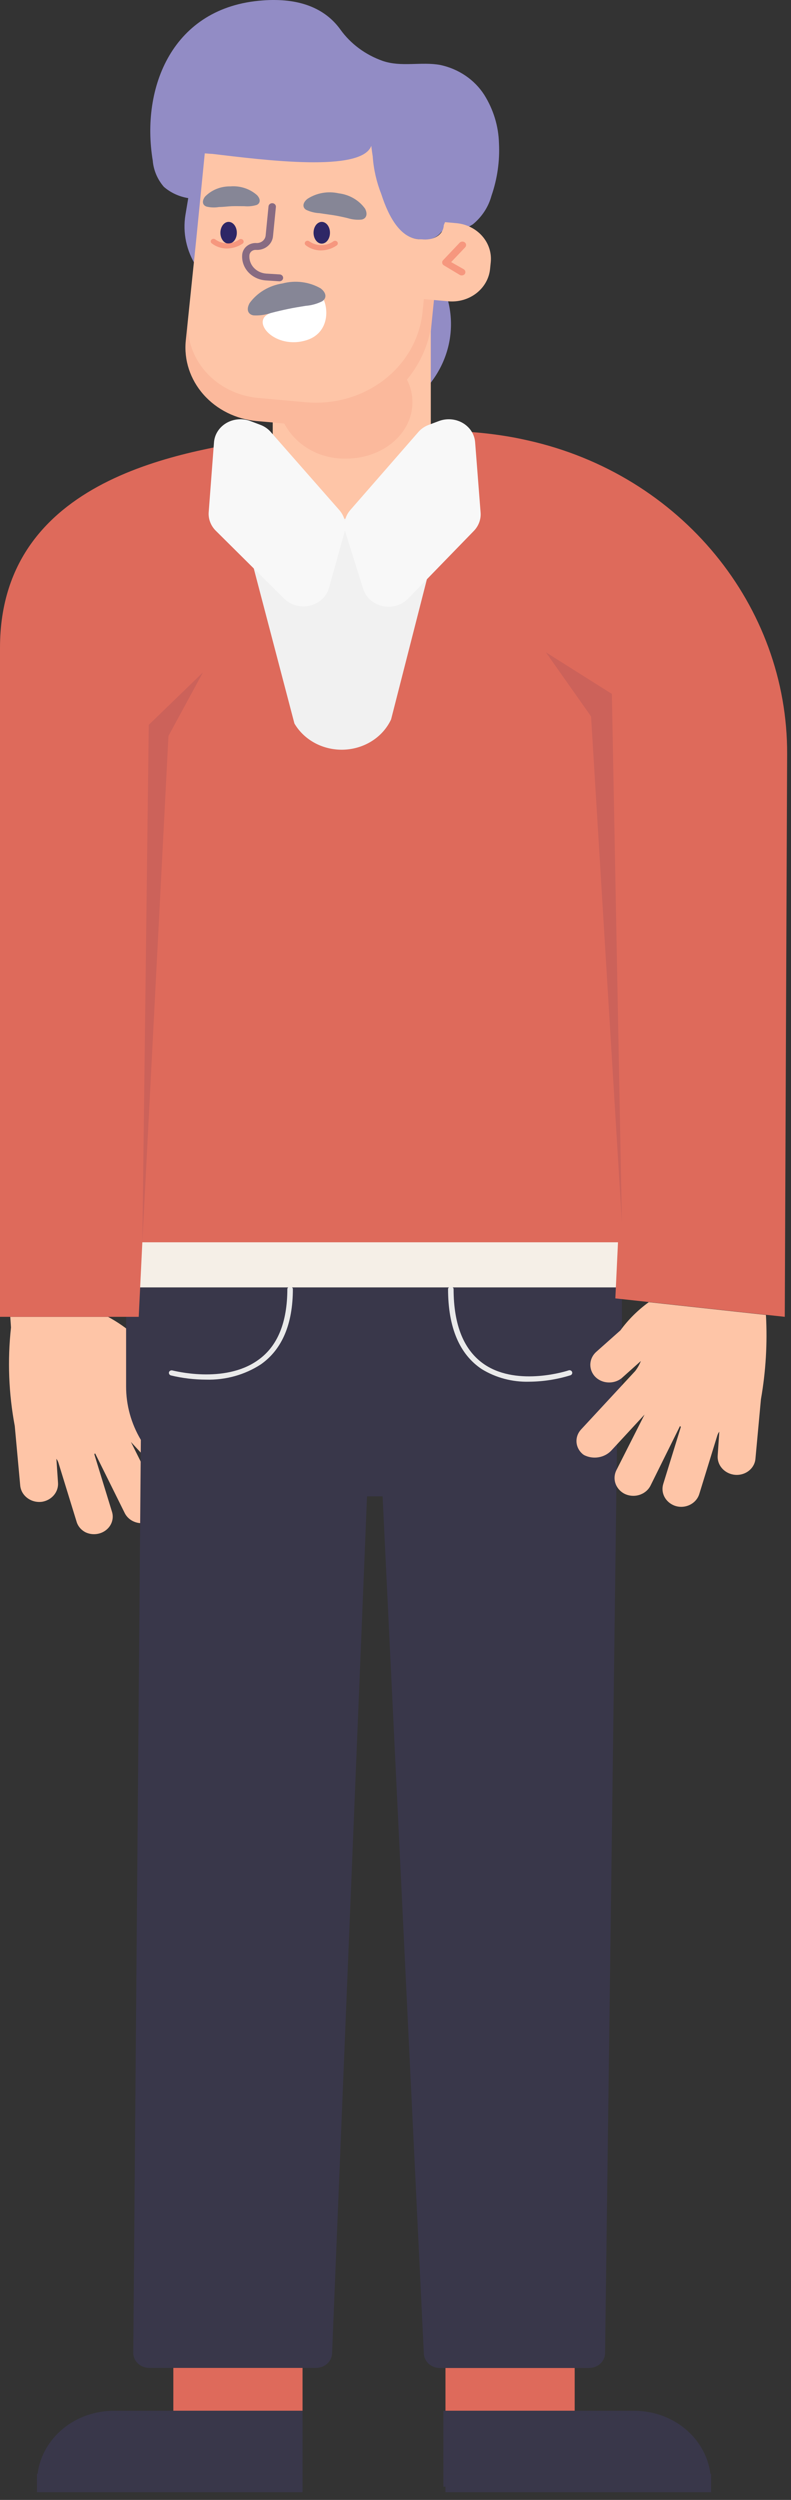 <svg width="57" height="180" viewBox="0 0 57 180" fill="none" xmlns="http://www.w3.org/2000/svg">
<rect x="0" y="0" width="57" height="180" fill="#333333" stroke="none"/>
<path d="M41.412 169.975H32.101V173.583H41.412V169.975Z" fill="#DE6A5B"/>
<path d="M51.196 178.125C51.033 176.876 50.388 175.725 49.381 174.888C48.375 174.052 47.076 173.588 45.73 173.583H31.952V179.049H32.101V178.125H51.196Z" fill="#39374A"/>
<path d="M51.196 178.125H32.101V179.059V179.442H51.239V179.059V178.751V178.125H51.196Z" fill="#39374A"/>
<path d="M21.802 169.975H12.491V173.583H21.802V169.975Z" fill="#DE6A5B"/>
<path d="M8.195 173.583C6.844 173.582 5.54 174.044 4.529 174.881C3.518 175.718 2.87 176.872 2.707 178.125H21.802V173.583H8.195Z" fill="#39374A"/>
<path d="M2.707 178.125H2.664V178.751V179.059V179.442H21.802V179.059V178.125H2.707Z" fill="#39374A"/>
<path d="M14.017 104.892L10.104 100.683C9.928 100.46 9.786 100.216 9.684 99.957L11.029 101.155C11.166 101.276 11.33 101.37 11.508 101.429C11.687 101.488 11.877 101.511 12.066 101.498C12.331 101.478 12.584 101.386 12.793 101.233C13.003 101.08 13.16 100.872 13.244 100.637C13.329 100.401 13.337 100.147 13.268 99.907C13.2 99.667 13.057 99.451 12.858 99.286L11.167 97.76C10.292 96.55 9.134 95.542 7.78 94.813H0.74L0.793 95.583C0.533 97.948 0.625 100.334 1.064 102.675L1.457 106.965C1.474 107.142 1.53 107.315 1.621 107.472C1.713 107.628 1.838 107.765 1.989 107.874C2.138 107.983 2.309 108.062 2.492 108.105C2.676 108.149 2.866 108.157 3.053 108.128C3.388 108.068 3.687 107.895 3.895 107.642C4.103 107.389 4.204 107.074 4.18 106.756L4.063 105.036C4.127 105.119 4.175 105.212 4.207 105.31L5.509 109.534C5.554 109.703 5.636 109.862 5.751 110C5.865 110.138 6.01 110.252 6.174 110.334C6.413 110.445 6.681 110.487 6.945 110.455C7.209 110.424 7.457 110.32 7.658 110.157C7.859 109.994 8.005 109.779 8.075 109.539C8.146 109.299 8.14 109.045 8.056 108.808L6.807 104.743C6.801 104.725 6.801 104.706 6.807 104.688C6.812 104.679 6.819 104.671 6.829 104.665C6.838 104.659 6.849 104.655 6.86 104.654L8.987 108.943C9.067 109.103 9.182 109.246 9.324 109.363C9.467 109.479 9.634 109.566 9.815 109.618C9.996 109.67 10.187 109.686 10.375 109.665C10.563 109.643 10.744 109.585 10.907 109.494C11.198 109.327 11.413 109.065 11.511 108.759C11.609 108.453 11.583 108.124 11.438 107.834L9.434 103.824L11.837 106.423C12.075 106.674 12.396 106.843 12.749 106.903C13.102 106.962 13.467 106.909 13.783 106.751L13.868 106.691C14.004 106.583 14.114 106.451 14.195 106.303C14.275 106.154 14.323 105.993 14.337 105.827C14.35 105.661 14.328 105.495 14.273 105.337C14.217 105.179 14.128 105.033 14.012 104.907L14.017 104.892Z" fill="#FEC5A7"/>
<path d="M9.087 99.818C9.083 101.168 9.449 102.495 10.15 103.675L9.603 169.438C9.61 169.721 9.736 169.991 9.953 170.189C10.171 170.387 10.463 170.498 10.767 170.496H22.753C23.051 170.5 23.34 170.397 23.559 170.207C23.778 170.017 23.91 169.756 23.928 169.477L26.448 107.74H27.57L30.543 169.477C30.558 169.755 30.687 170.016 30.903 170.207C31.119 170.397 31.405 170.503 31.702 170.501H42.443C42.747 170.502 43.04 170.391 43.257 170.192C43.474 169.993 43.598 169.722 43.602 169.438L44.49 101.737C44.704 101.027 44.813 100.293 44.815 99.555V92.696H9.087V99.818Z" fill="#39374A"/>
<path d="M14.846 99.337C13.992 99.335 13.142 99.234 12.315 99.034C12.264 99.019 12.222 98.986 12.196 98.942C12.17 98.899 12.164 98.848 12.177 98.8C12.193 98.753 12.228 98.713 12.275 98.69C12.321 98.667 12.376 98.662 12.427 98.676C12.464 98.676 16.149 99.67 18.579 97.94C20.004 96.946 20.706 95.212 20.706 92.801C20.714 92.757 20.738 92.717 20.775 92.688C20.811 92.659 20.858 92.643 20.905 92.643C20.953 92.643 21 92.659 21.036 92.688C21.073 92.717 21.097 92.757 21.105 92.801C21.105 95.336 20.328 97.165 18.797 98.238C17.641 98.992 16.255 99.377 14.846 99.337V99.337Z" fill="#EAEAEA"/>
<path d="M38.131 99.486C36.921 99.519 35.729 99.203 34.717 98.581C33.122 97.523 32.287 95.599 32.287 92.801C32.295 92.757 32.319 92.717 32.356 92.688C32.392 92.659 32.439 92.643 32.486 92.643C32.534 92.643 32.581 92.659 32.617 92.688C32.654 92.717 32.678 92.757 32.686 92.801C32.686 95.445 33.446 97.274 34.946 98.268C37.36 99.859 40.939 98.686 40.971 98.671C40.995 98.662 41.022 98.658 41.048 98.659C41.074 98.66 41.1 98.666 41.124 98.677C41.148 98.688 41.169 98.703 41.187 98.721C41.204 98.74 41.217 98.762 41.226 98.785C41.243 98.831 41.241 98.882 41.219 98.926C41.197 98.971 41.157 99.006 41.109 99.023C40.148 99.322 39.143 99.478 38.131 99.486V99.486Z" fill="#EAEAEA"/>
<path d="M44.815 88.034H8.364V92.696H44.815V88.034Z" fill="#F5EFE7"/>
<path d="M38.014 31.706C37.69 31.631 37.366 31.567 37.036 31.502C35.285 31.18 33.503 31.023 31.718 31.035H25.077C23.115 31.024 21.156 31.191 19.228 31.532C14.501 32.421 0 33.848 0 46.645V94.814H9.997L10.257 89.447H44.533L44.342 93.487L46.724 93.746L55.168 94.665L56.551 94.814L56.721 54.304C56.769 43.654 49.101 34.171 38.014 31.706Z" fill="#DE6A5B"/>
<path d="M44.815 88.034L44.092 49.964L39.338 46.968L42.592 51.585L44.815 88.034Z" fill="#CC625A"/>
<path d="M10.257 89.447L10.72 52.192L14.623 48.415L12.14 52.987L10.257 89.447Z" fill="#CC625A"/>
<path d="M44.709 95.788L42.986 97.319C42.734 97.535 42.578 97.83 42.545 98.147C42.513 98.465 42.607 98.782 42.81 99.039C42.925 99.181 43.07 99.299 43.237 99.385C43.404 99.47 43.588 99.522 43.778 99.536C43.971 99.552 44.166 99.53 44.349 99.471C44.533 99.412 44.7 99.317 44.841 99.193L46.181 97.995C46.081 98.256 45.941 98.502 45.767 98.725L41.869 102.93C41.635 103.184 41.518 103.514 41.544 103.849C41.57 104.183 41.736 104.494 42.007 104.714L42.098 104.774C42.414 104.932 42.778 104.987 43.131 104.928C43.484 104.869 43.806 104.701 44.044 104.451L46.447 101.852L44.416 105.862C44.271 106.153 44.245 106.482 44.343 106.789C44.441 107.096 44.656 107.359 44.948 107.527C45.111 107.617 45.292 107.674 45.48 107.694C45.668 107.715 45.859 107.699 46.04 107.647C46.221 107.595 46.388 107.508 46.532 107.393C46.675 107.277 46.791 107.135 46.873 106.976L49 102.682C49.02 102.688 49.036 102.702 49.046 102.719C49.056 102.737 49.058 102.757 49.053 102.776L47.798 106.836C47.7 107.142 47.726 107.471 47.871 107.76C48.017 108.049 48.271 108.277 48.585 108.402C48.745 108.465 48.917 108.497 49.09 108.496C49.383 108.495 49.667 108.405 49.901 108.24C50.135 108.075 50.305 107.845 50.388 107.582L51.69 103.358C51.721 103.259 51.769 103.167 51.834 103.084L51.717 104.804C51.693 105.122 51.794 105.437 52.002 105.69C52.209 105.943 52.509 106.115 52.844 106.175C53.032 106.208 53.225 106.203 53.41 106.161C53.596 106.119 53.769 106.041 53.92 105.931C54.071 105.822 54.195 105.684 54.285 105.526C54.374 105.369 54.427 105.195 54.439 105.017L54.833 100.753C55.185 98.747 55.307 96.711 55.194 94.68L46.75 93.76C45.961 94.333 45.273 95.017 44.709 95.788V95.788Z" fill="#FEC5A7"/>
<path d="M33.074 32.666L28.182 51.8C27.892 52.423 27.422 52.957 26.823 53.342C26.225 53.727 25.523 53.947 24.797 53.978C24.072 54.008 23.351 53.848 22.718 53.515C22.085 53.181 21.565 52.689 21.216 52.093L15.952 32.035L17.266 31.701C22.051 31.165 27.23 31.617 31.974 32.467L33.09 32.666H33.074Z" fill="#F1F1F1"/>
<path d="M35.956 10.304C35.922 9.079 35.556 7.882 34.893 6.825C34.547 6.287 34.089 5.819 33.545 5.45C33.001 5.081 32.384 4.819 31.729 4.678C30.352 4.425 28.911 4.852 27.56 4.38C26.325 3.941 25.265 3.154 24.529 2.128C23.737 1.025 22.333 0.031 19.855 0.001C19.546 -0.004 19.238 0.006 18.93 0.031C12.405 0.498 10.14 6.328 11.007 11.561C11.063 12.252 11.341 12.91 11.805 13.45C12.294 13.876 12.906 14.159 13.565 14.265L13.363 15.473C13.153 16.761 13.434 18.076 14.156 19.191C14.878 20.305 15.995 21.147 17.313 21.571C16.844 23.305 17.081 25.14 17.979 26.72C18.877 28.299 20.371 29.511 22.171 30.118C23.971 30.725 25.948 30.684 27.718 30.005C29.489 29.325 30.925 28.054 31.748 26.439C32.572 24.825 32.723 22.981 32.173 21.268C31.623 19.555 30.411 18.094 28.773 17.17C27.134 16.245 25.187 15.923 23.309 16.266C21.431 16.61 19.756 17.593 18.611 19.026V14.911L22.508 15.408L28.501 16.198C28.685 16.507 28.952 16.766 29.276 16.949C29.599 17.132 29.968 17.233 30.346 17.242V17.242C30.625 17.295 30.914 17.269 31.176 17.167C31.439 17.065 31.663 16.892 31.819 16.671C32.616 16.763 33.421 16.578 34.079 16.149C34.735 15.607 35.2 14.894 35.414 14.101C35.838 12.876 36.022 11.59 35.956 10.304Z" fill="#928CC5"/>
<path d="M32.894 16.069L32.069 15.995L31.979 16.213C31.942 16.969 31.176 17.326 30.384 17.232C28.916 17.287 28.017 15.657 27.48 13.987C27.132 13.109 26.922 12.188 26.858 11.253C26.784 10.791 26.757 10.498 26.757 10.498C26.055 12.426 19.1 11.532 15.287 11.079C15.112 11.079 14.947 11.05 14.756 11.044L14.155 17.103L14.006 18.554L13.389 24.518C13.245 25.921 13.704 27.32 14.663 28.407C15.622 29.495 17.004 30.182 18.505 30.318L19.653 30.417V32.858C19.66 34.048 20.169 35.187 21.068 36.029C21.968 36.871 23.187 37.348 24.46 37.355H26.215C27.494 37.353 28.719 36.877 29.624 36.033C30.529 35.188 31.039 34.043 31.043 32.848V23.857L31.272 21.601L32.309 21.695C33.034 21.759 33.758 21.552 34.321 21.119C34.884 20.686 35.24 20.062 35.313 19.384L35.366 18.862C35.43 18.186 35.206 17.514 34.743 16.991C34.281 16.468 33.616 16.137 32.894 16.069V16.069Z" fill="#FEC5A7"/>
<path opacity="0.15" d="M30.448 22.476C30.351 23.418 30.056 24.334 29.581 25.17C29.106 26.006 28.459 26.747 27.677 27.349C26.895 27.951 25.994 28.404 25.025 28.681C24.056 28.957 23.038 29.053 22.03 28.962L18.611 28.654C17.13 28.52 15.767 27.843 14.82 26.77C13.874 25.697 13.422 24.317 13.565 22.933L14.165 17.103L13.4 24.509C13.253 25.912 13.708 27.312 14.665 28.401C15.623 29.491 17.004 30.18 18.505 30.318L20.488 30.497C20.893 31.271 21.527 31.92 22.315 32.368C23.103 32.815 24.012 33.042 24.933 33.022C27.592 33.022 29.719 31.213 29.719 28.977C29.726 28.409 29.591 27.847 29.326 27.336C30.34 26.108 30.963 24.637 31.123 23.092L31.272 21.601L30.543 21.537L30.448 22.476Z" fill="#EF7460"/>
<path opacity="0.57" d="M33.271 19.831C33.219 19.834 33.169 19.82 33.127 19.792L31.984 19.106C31.951 19.088 31.923 19.062 31.903 19.032C31.883 19.002 31.87 18.968 31.867 18.932C31.86 18.896 31.862 18.86 31.873 18.825C31.884 18.791 31.904 18.759 31.931 18.733L33.133 17.466C33.183 17.42 33.251 17.394 33.321 17.394C33.392 17.394 33.459 17.42 33.51 17.466C33.559 17.513 33.587 17.576 33.587 17.642C33.587 17.708 33.559 17.771 33.51 17.819L32.51 18.872L33.414 19.384C33.474 19.42 33.515 19.476 33.53 19.54C33.545 19.605 33.532 19.672 33.494 19.727C33.469 19.76 33.435 19.787 33.396 19.805C33.357 19.823 33.314 19.832 33.271 19.831V19.831Z" fill="#EF7460"/>
<path d="M22.265 20.94C21.414 21.596 20.471 22.139 19.462 22.555C17.979 23.117 19.835 25.229 22.121 24.483C24.408 23.738 23.456 20.398 22.265 20.94Z" fill="white"/>
<path d="M26.055 15.811C25.718 15.843 25.377 15.808 25.056 15.707C24.705 15.623 24.354 15.548 24.045 15.498C23.737 15.449 23.397 15.409 23.03 15.349C22.691 15.334 22.359 15.251 22.057 15.106C21.812 14.957 21.764 14.633 22.152 14.32C22.475 14.109 22.841 13.963 23.228 13.894C23.615 13.824 24.013 13.833 24.396 13.918C24.782 13.964 25.153 14.087 25.483 14.279C25.814 14.471 26.096 14.728 26.311 15.031C26.534 15.473 26.358 15.757 26.055 15.811Z" fill="#868696"/>
<path d="M23.212 21.695C22.841 21.88 22.434 21.991 22.015 22.023C21.574 22.093 21.132 22.167 20.755 22.247C20.377 22.326 19.936 22.426 19.511 22.54C19.114 22.674 18.693 22.732 18.272 22.709C17.915 22.654 17.703 22.331 17.99 21.819C18.262 21.446 18.613 21.128 19.02 20.886C19.428 20.643 19.884 20.48 20.361 20.408C20.821 20.286 21.303 20.255 21.776 20.317C22.249 20.379 22.704 20.531 23.11 20.766C23.578 21.128 23.515 21.506 23.212 21.695Z" fill="#868696"/>
<path d="M14.889 14.877C15.181 14.947 15.486 14.957 15.782 14.906C16.096 14.906 16.42 14.857 16.697 14.847C16.973 14.837 17.292 14.847 17.611 14.847C17.911 14.875 18.213 14.845 18.499 14.757C18.733 14.653 18.824 14.38 18.526 14.056C18.272 13.829 17.969 13.654 17.637 13.544C17.305 13.434 16.952 13.392 16.601 13.42C16.256 13.414 15.913 13.478 15.597 13.606C15.28 13.735 14.997 13.926 14.766 14.166C14.511 14.524 14.623 14.792 14.889 14.877Z" fill="#868696"/>
<path opacity="0.57" d="M20.137 20.254L19.143 20.19C18.658 20.154 18.208 19.941 17.891 19.596C17.575 19.252 17.416 18.804 17.452 18.351C17.46 18.229 17.494 18.11 17.552 18.001C17.61 17.892 17.691 17.794 17.791 17.715C17.89 17.636 18.005 17.576 18.13 17.539C18.254 17.503 18.385 17.489 18.515 17.501C18.674 17.499 18.826 17.442 18.942 17.341C19.058 17.24 19.129 17.102 19.143 16.954L19.35 14.857C19.356 14.791 19.39 14.73 19.445 14.688C19.499 14.645 19.569 14.625 19.64 14.631C19.71 14.637 19.775 14.669 19.821 14.72C19.866 14.77 19.888 14.836 19.882 14.902L19.674 16.999C19.651 17.284 19.508 17.548 19.277 17.734C19.046 17.921 18.745 18.014 18.441 17.993C18.323 17.988 18.208 18.026 18.12 18.099C18.033 18.173 17.98 18.276 17.973 18.386C17.948 18.707 18.059 19.026 18.283 19.271C18.507 19.517 18.825 19.67 19.169 19.698L20.137 19.757C20.207 19.757 20.275 19.784 20.325 19.83C20.375 19.877 20.403 19.94 20.403 20.006C20.403 20.072 20.375 20.135 20.325 20.182C20.275 20.228 20.207 20.254 20.137 20.254Z" fill="#2E2766"/>
<path d="M15.883 16.811C15.893 17.005 15.957 17.187 16.063 17.322C16.169 17.458 16.308 17.536 16.456 17.542C16.602 17.548 16.746 17.482 16.858 17.356C16.97 17.23 17.043 17.053 17.062 16.86C17.072 16.752 17.066 16.641 17.042 16.537C17.019 16.432 16.979 16.334 16.925 16.251C16.872 16.168 16.806 16.1 16.731 16.053C16.657 16.006 16.576 15.979 16.493 15.976C16.41 15.972 16.328 15.992 16.252 16.033C16.175 16.074 16.106 16.136 16.048 16.214C15.991 16.293 15.947 16.387 15.918 16.489C15.89 16.592 15.878 16.701 15.883 16.811Z" fill="#2E2766"/>
<path d="M22.595 16.811C22.605 17.005 22.669 17.187 22.775 17.322C22.88 17.458 23.02 17.536 23.167 17.542C23.314 17.548 23.458 17.482 23.57 17.356C23.682 17.23 23.755 17.053 23.773 16.86C23.784 16.752 23.777 16.641 23.754 16.537C23.731 16.432 23.691 16.334 23.637 16.251C23.584 16.168 23.518 16.1 23.443 16.053C23.369 16.006 23.288 15.979 23.205 15.976C23.122 15.972 23.04 15.992 22.964 16.033C22.887 16.074 22.818 16.136 22.76 16.214C22.703 16.293 22.659 16.387 22.63 16.489C22.602 16.592 22.59 16.701 22.595 16.811Z" fill="#2E2766"/>
<path opacity="0.57" d="M23.099 18.032C22.71 18.025 22.335 17.896 22.035 17.664C21.994 17.633 21.968 17.588 21.963 17.539C21.957 17.49 21.973 17.441 22.006 17.403C22.039 17.365 22.087 17.341 22.14 17.335C22.192 17.33 22.244 17.345 22.285 17.376C22.535 17.554 22.84 17.65 23.154 17.65C23.469 17.65 23.774 17.554 24.024 17.376C24.066 17.346 24.12 17.333 24.172 17.339C24.225 17.346 24.273 17.371 24.306 17.411C24.336 17.45 24.349 17.499 24.343 17.547C24.336 17.595 24.309 17.639 24.268 17.669C23.931 17.905 23.52 18.032 23.099 18.032V18.032Z" fill="#EF7460"/>
<path opacity="0.57" d="M16.324 17.893C15.935 17.887 15.56 17.757 15.261 17.525C15.241 17.51 15.224 17.491 15.211 17.47C15.198 17.449 15.191 17.426 15.188 17.402C15.185 17.378 15.187 17.354 15.194 17.331C15.201 17.307 15.213 17.285 15.229 17.267C15.262 17.228 15.311 17.203 15.363 17.198C15.416 17.192 15.469 17.206 15.511 17.237C15.759 17.418 16.065 17.516 16.38 17.516C16.695 17.516 17.001 17.418 17.25 17.237C17.292 17.212 17.343 17.203 17.392 17.212C17.441 17.22 17.485 17.246 17.516 17.283C17.546 17.32 17.561 17.366 17.557 17.413C17.553 17.459 17.53 17.503 17.494 17.535C17.154 17.767 16.745 17.892 16.324 17.893V17.893Z" fill="#EF7460"/>
<path d="M19.547 31.146L24.46 36.737C24.649 36.955 24.781 37.211 24.845 37.484C24.909 37.758 24.902 38.042 24.827 38.313L23.705 42.334C23.619 42.641 23.447 42.921 23.206 43.146C22.964 43.37 22.663 43.529 22.334 43.608C22.005 43.687 21.659 43.681 21.332 43.593C21.006 43.504 20.71 43.335 20.477 43.104L15.569 38.233C15.385 38.056 15.243 37.844 15.152 37.612C15.06 37.38 15.021 37.133 15.038 36.886L15.42 31.857C15.44 31.575 15.53 31.302 15.685 31.06C15.839 30.817 16.052 30.613 16.308 30.462C16.563 30.312 16.853 30.22 17.153 30.195C17.454 30.17 17.757 30.211 18.037 30.316L18.786 30.599C19.087 30.716 19.349 30.905 19.547 31.146V31.146Z" fill="#F8F8F8"/>
<path d="M30.113 31.146L25.253 36.713C25.056 36.936 24.921 37.201 24.859 37.484C24.797 37.767 24.81 38.06 24.896 38.338L26.172 42.403C26.267 42.707 26.447 42.982 26.693 43.199C26.94 43.416 27.243 43.568 27.573 43.639C27.903 43.71 28.247 43.697 28.57 43.602C28.893 43.507 29.183 43.334 29.411 43.099L34.143 38.229C34.317 38.05 34.45 37.84 34.534 37.612C34.618 37.384 34.651 37.142 34.632 36.902L34.239 31.857C34.22 31.576 34.13 31.303 33.977 31.06C33.823 30.818 33.61 30.613 33.355 30.462C33.1 30.312 32.811 30.22 32.511 30.195C32.21 30.17 31.908 30.211 31.628 30.316L30.873 30.6C30.573 30.716 30.31 30.905 30.113 31.146V31.146Z" fill="#F8F8F8"/>
</svg>
